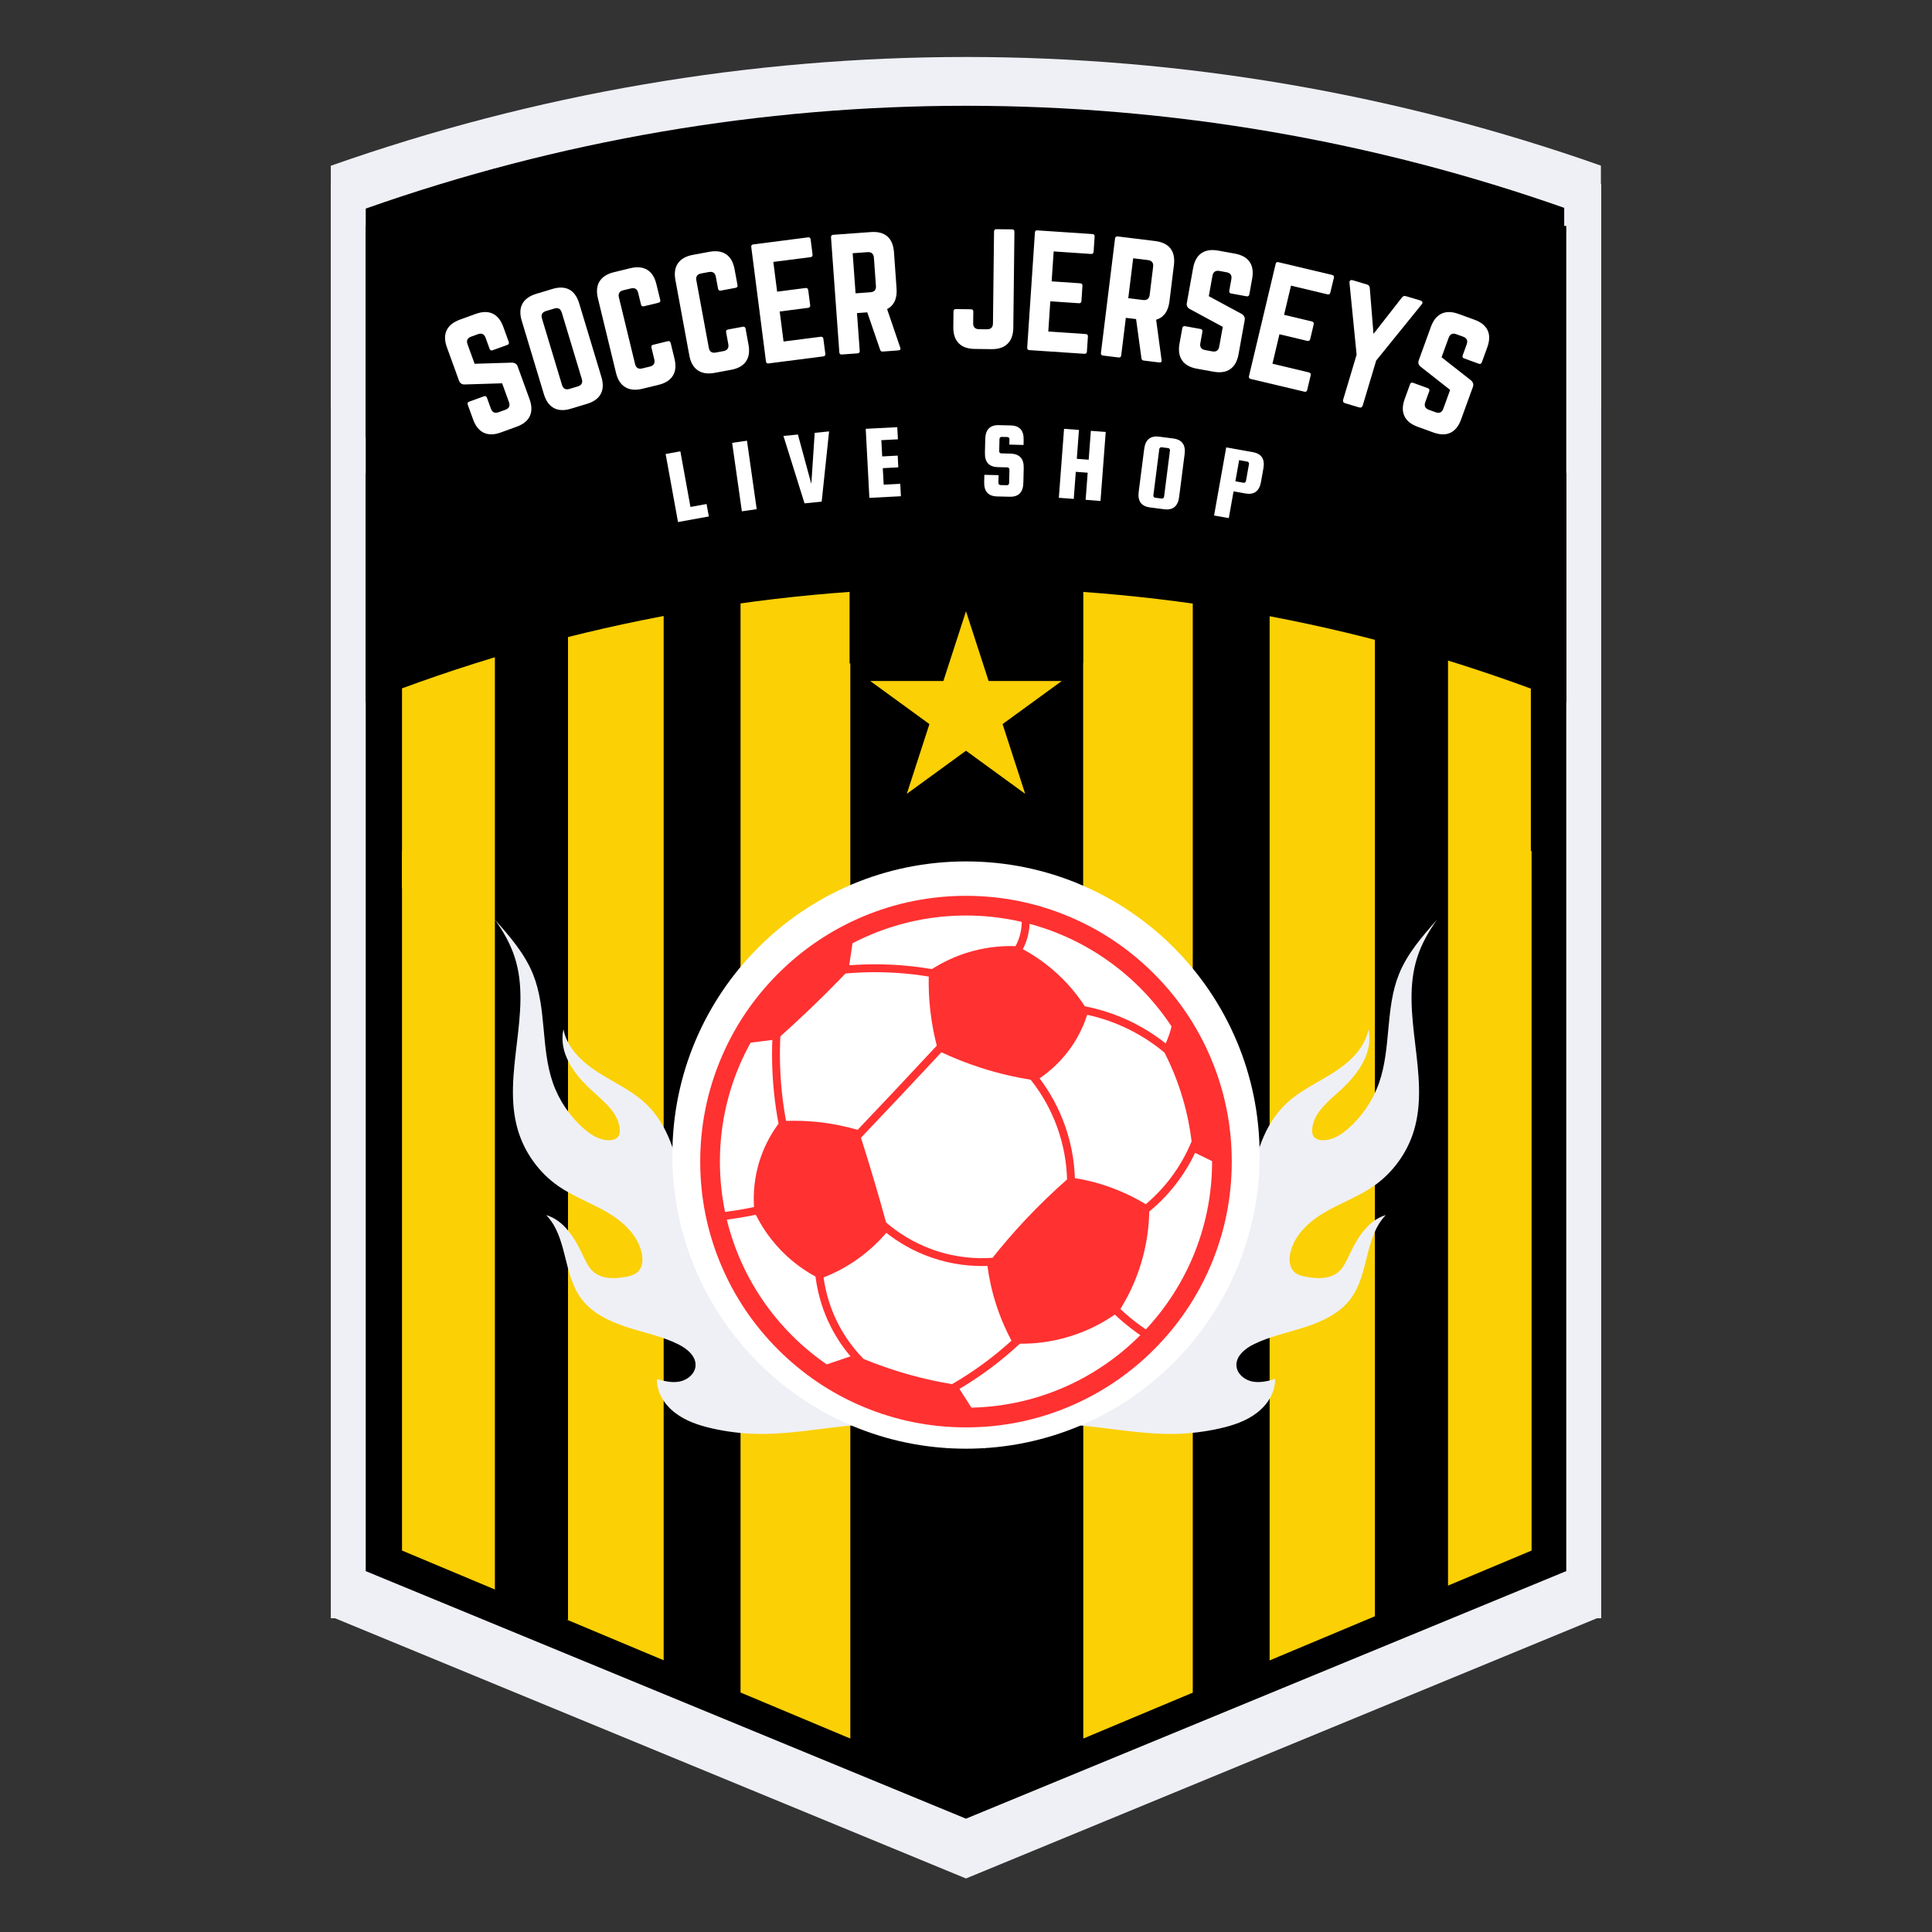 <svg xmlns="http://www.w3.org/2000/svg" xmlns:xlink="http://www.w3.org/1999/xlink" width="1080" zoomAndPan="magnify" viewBox="0 0 810 810" height="1080" preserveAspectRatio="xMidYMid meet" version="1.0"><rect x="0" y="0" width="810" height="810" fill="#333333" stroke="none"/><defs><g/><clipPath id="e427dd8091"><path d="M 138.691 77.184 L 671.309 77.184 L 671.309 679 L 138.691 679 Z M 138.691 77.184 " clip-rule="nonzero"/></clipPath><clipPath id="ca36b803fa"><path d="M 138.691 23 L 671.191 23 L 671.191 171.195 L 138.691 171.195 Z M 138.691 23 " clip-rule="nonzero"/></clipPath><clipPath id="991c5b0746"><path d="M 138.453 677.727 L 671.297 677.727 L 671.297 787.559 L 138.453 787.559 Z M 138.453 677.727 " clip-rule="nonzero"/></clipPath><clipPath id="2e50f73f70"><path d="M 404.992 787.559 L 138.684 677.727 L 671.297 677.727 Z M 404.992 787.559 " clip-rule="nonzero"/></clipPath><clipPath id="211c2bebdf"><path d="M 153.336 94.723 L 656.664 94.723 L 656.664 658.703 L 153.336 658.703 Z M 153.336 94.723 " clip-rule="nonzero"/></clipPath><clipPath id="9a87f03568"><path d="M 153.336 44 L 655.801 44 L 655.801 183.477 L 153.336 183.477 Z M 153.336 44 " clip-rule="nonzero"/></clipPath><clipPath id="8a66882909"><path d="M 153.098 658.695 L 656.645 658.695 L 656.645 762.488 L 153.098 762.488 Z M 153.098 658.695 " clip-rule="nonzero"/></clipPath><clipPath id="3a32fbd589"><path d="M 404.98 762.488 L 153.316 658.695 L 656.645 658.695 Z M 404.98 762.488 " clip-rule="nonzero"/></clipPath><clipPath id="ffb437e985"><path d="M 168.547 278 L 356.496 278 L 356.496 728.891 L 168.547 728.891 Z M 168.547 278 " clip-rule="nonzero"/></clipPath><clipPath id="e5a1ce8d07"><path d="M 168.547 650.074 L 168.547 356.863 L 356.496 278.043 L 356.496 728.891 Z M 168.547 650.074 " clip-rule="nonzero"/></clipPath><clipPath id="ab3e6388da"><path d="M 454.172 278.047 L 642.125 278.047 L 642.125 729 L 454.172 729 Z M 454.172 278.047 " clip-rule="nonzero"/></clipPath><clipPath id="b23e0885e4"><path d="M 642.125 356.863 L 642.125 650.074 L 454.172 728.895 L 454.172 278.047 Z M 642.125 356.863 " clip-rule="nonzero"/></clipPath><clipPath id="4be942bb35"><path d="M 168.547 212.359 L 356.496 212.359 L 356.496 372.48 L 168.547 372.48 Z M 168.547 212.359 " clip-rule="nonzero"/></clipPath><clipPath id="4e35775c18"><path d="M 454.176 236.043 L 642 236.043 L 642 396.164 L 454.176 396.164 Z M 454.176 236.043 " clip-rule="nonzero"/></clipPath><clipPath id="31369a34fb"><path d="M 153.336 155 L 656.586 155 L 656.586 294.539 L 153.336 294.539 Z M 153.336 155 " clip-rule="nonzero"/></clipPath><clipPath id="f89a4e9708"><path d="M 364.848 256.273 L 445.277 256.273 L 445.277 332.816 L 364.848 332.816 Z M 364.848 256.273 " clip-rule="nonzero"/></clipPath><clipPath id="1b67062a56"><path d="M 405 256.273 L 414.48 285.512 L 445.152 285.512 L 420.336 303.582 L 429.816 332.816 L 405 314.746 L 380.184 332.816 L 389.664 303.582 L 364.848 285.512 L 395.52 285.512 Z M 405 256.273 " clip-rule="nonzero"/></clipPath><clipPath id="17fb4d1cf9"><path d="M 207.484 256.273 L 238.137 256.273 L 238.137 679.062 L 207.484 679.062 Z M 207.484 256.273 " clip-rule="nonzero"/></clipPath><clipPath id="c421dd25bf"><path d="M 278.242 248.023 L 310.469 248.023 L 310.469 709.621 L 278.242 709.621 Z M 278.242 248.023 " clip-rule="nonzero"/></clipPath><clipPath id="f001405a61"><path d="M 500.07 248.023 L 532.297 248.023 L 532.297 709.621 L 500.07 709.621 Z M 500.07 248.023 " clip-rule="nonzero"/></clipPath><clipPath id="3c29ff6c50"><path d="M 576.438 261.941 L 607.09 261.941 L 607.09 679.062 L 576.438 679.062 Z M 576.438 261.941 " clip-rule="nonzero"/></clipPath><clipPath id="56aa81b641"><path d="M 207.484 385.57 L 399 385.57 L 399 607.57 L 207.484 607.57 Z M 207.484 385.57 " clip-rule="nonzero"/></clipPath><clipPath id="0e10d27537"><path d="M 411 385.57 L 602.734 385.57 L 602.734 607.57 L 411 607.57 Z M 411 385.57 " clip-rule="nonzero"/></clipPath><clipPath id="bdb8fa7a38"><path d="M 281.891 361.152 L 528.109 361.152 L 528.109 607.375 L 281.891 607.375 Z M 281.891 361.152 " clip-rule="nonzero"/></clipPath><clipPath id="de2469b190"><path d="M 405 361.152 C 337.008 361.152 281.891 416.27 281.891 484.262 C 281.891 552.254 337.008 607.375 405 607.375 C 472.992 607.375 528.109 552.254 528.109 484.262 C 528.109 416.27 472.992 361.152 405 361.152 Z M 405 361.152 " clip-rule="nonzero"/></clipPath><clipPath id="f003dda979"><path d="M 293.57 375.688 L 516.32 375.688 L 516.32 598.438 L 293.57 598.438 Z M 293.57 375.688 " clip-rule="nonzero"/></clipPath></defs><g clip-path="url(#e427dd8091)"><path fill="#eff0f5" d="M 138.691 77.184 L 671.309 77.184 L 671.309 678.457 L 138.691 678.457 Z M 138.691 77.184 " fill-opacity="1" fill-rule="nonzero"/></g><g clip-path="url(#ca36b803fa)"><path fill="#eff0f5" d="M 671.359 69.5 C 660.691 65.738 649.945 62.199 639.125 58.891 C 628.305 55.582 617.418 52.504 606.469 49.656 C 595.52 46.809 584.512 44.191 573.453 41.812 C 562.391 39.43 551.285 37.285 540.133 35.375 C 528.98 33.465 517.793 31.793 506.566 30.355 C 495.344 28.922 484.098 27.723 472.824 26.766 C 461.547 25.809 450.258 25.09 438.953 24.609 C 427.652 24.129 416.34 23.891 405.027 23.891 C 393.711 23.891 382.402 24.129 371.098 24.609 C 359.793 25.09 348.504 25.809 337.23 26.766 C 325.957 27.723 314.707 28.922 303.484 30.355 C 292.262 31.793 281.074 33.465 269.922 35.375 C 258.77 37.285 247.66 39.43 236.602 41.812 C 225.539 44.191 214.535 46.809 203.582 49.656 C 192.633 52.504 181.746 55.582 170.926 58.891 C 160.109 62.199 149.363 65.738 138.691 69.5 L 138.691 171.055 C 149.262 166.875 159.922 162.941 170.676 159.262 C 181.43 155.578 192.266 152.152 203.18 148.984 C 214.098 145.812 225.082 142.902 236.133 140.246 C 247.184 137.594 258.293 135.203 269.461 133.074 C 280.625 130.945 291.832 129.078 303.086 127.48 C 314.34 125.879 325.625 124.543 336.941 123.473 C 348.258 122.402 359.594 121.602 370.945 121.066 C 382.301 120.531 393.66 120.262 405.027 120.262 C 416.395 120.262 427.754 120.531 439.105 121.066 C 450.461 121.602 461.797 122.402 473.113 123.473 C 484.426 124.543 495.711 125.879 506.965 127.48 C 518.219 129.078 529.426 130.945 540.594 133.074 C 551.758 135.203 562.867 137.594 573.918 140.246 C 584.973 142.902 595.957 145.812 606.871 148.984 C 617.785 152.152 628.621 155.578 639.375 159.262 C 650.129 162.941 660.789 166.875 671.359 171.055 Z M 671.359 69.5 " fill-opacity="1" fill-rule="nonzero"/></g><g clip-path="url(#991c5b0746)"><g clip-path="url(#2e50f73f70)"><path fill="#eff0f5" d="M 671.297 787.559 L 138.879 787.559 L 138.879 677.727 L 671.297 677.727 Z M 671.297 787.559 " fill-opacity="1" fill-rule="nonzero"/></g></g><g clip-path="url(#211c2bebdf)"><path fill="#000000" d="M 153.336 94.723 L 656.664 94.723 L 656.664 659 L 153.336 659 Z M 153.336 94.723 " fill-opacity="1" fill-rule="nonzero"/></g><g clip-path="url(#9a87f03568)"><path fill="#000000" d="M 656.703 87.453 C 646.621 83.895 636.469 80.551 626.242 77.422 C 616.02 74.297 605.73 71.387 595.383 68.695 C 585.035 66.004 574.633 63.535 564.18 61.285 C 553.73 59.035 543.234 57.008 532.695 55.203 C 522.156 53.398 511.582 51.816 500.977 50.461 C 490.371 49.102 479.742 47.973 469.086 47.066 C 458.434 46.16 447.766 45.48 437.082 45.027 C 426.398 44.574 415.711 44.348 405.02 44.348 C 394.328 44.348 383.641 44.574 372.957 45.027 C 362.273 45.48 351.605 46.16 340.953 47.066 C 330.297 47.973 319.668 49.102 309.062 50.461 C 298.457 51.816 287.883 53.398 277.344 55.203 C 266.805 57.008 256.312 59.035 245.859 61.285 C 235.406 63.535 225.004 66.004 214.656 68.695 C 204.309 71.387 194.023 74.297 183.797 77.422 C 173.574 80.551 163.418 83.895 153.336 87.453 L 153.336 183.422 C 163.324 179.469 173.398 175.75 183.559 172.273 C 193.723 168.793 203.961 165.559 214.277 162.562 C 224.59 159.566 234.973 156.812 245.414 154.305 C 255.859 151.801 266.359 149.539 276.91 147.527 C 287.461 145.516 298.055 143.754 308.688 142.238 C 319.32 140.727 329.984 139.465 340.68 138.453 C 351.371 137.445 362.086 136.684 372.812 136.18 C 383.543 135.672 394.277 135.422 405.02 135.422 C 415.762 135.422 426.496 135.672 437.227 136.18 C 447.953 136.684 458.668 137.445 469.359 138.453 C 480.055 139.465 490.719 140.727 501.352 142.238 C 511.984 143.754 522.578 145.516 533.129 147.527 C 543.68 149.539 554.18 151.801 564.625 154.305 C 575.066 156.812 585.449 159.566 595.762 162.562 C 606.078 165.559 616.316 168.793 626.48 172.273 C 636.641 175.75 646.715 179.469 656.703 183.422 Z M 656.703 87.453 " fill-opacity="1" fill-rule="nonzero"/></g><g clip-path="url(#8a66882909)"><g clip-path="url(#3a32fbd589)"><path fill="#000000" d="M 656.645 762.488 L 153.504 762.488 L 153.504 658.695 L 656.645 658.695 Z M 656.645 762.488 " fill-opacity="1" fill-rule="nonzero"/></g></g><g clip-path="url(#ffb437e985)"><g clip-path="url(#e5a1ce8d07)"><path fill="#fbd005" d="M 168.547 728.891 L 168.547 278.102 L 356.496 278.102 L 356.496 728.891 Z M 168.547 728.891 " fill-opacity="1" fill-rule="nonzero"/></g></g><g clip-path="url(#ab3e6388da)"><g clip-path="url(#b23e0885e4)"><path fill="#fbd005" d="M 642.125 278.047 L 642.125 728.836 L 454.172 728.836 L 454.172 278.047 Z M 642.125 278.047 " fill-opacity="1" fill-rule="nonzero"/></g></g><g clip-path="url(#4be942bb35)"><path fill="#fbd005" d="M 168.547 212.359 L 356.188 212.359 L 356.188 372.48 L 168.547 372.48 Z M 168.547 212.359 " fill-opacity="1" fill-rule="nonzero"/></g><g clip-path="url(#4e35775c18)"><path fill="#fbd005" d="M 454.176 236.043 L 641.816 236.043 L 641.816 396.164 L 454.176 396.164 Z M 454.176 236.043 " fill-opacity="1" fill-rule="nonzero"/></g><g clip-path="url(#31369a34fb)"><path fill="#000000" d="M 656.715 198.438 C 646.629 194.879 636.477 191.535 626.25 188.406 C 616.027 185.281 605.738 182.371 595.391 179.68 C 585.043 176.988 574.641 174.52 564.188 172.27 C 553.734 170.02 543.238 167.992 532.699 166.188 C 522.16 164.379 511.59 162.801 500.984 161.445 C 490.379 160.086 479.746 158.957 469.094 158.051 C 458.438 157.145 447.77 156.465 437.086 156.012 C 426.406 155.559 415.719 155.332 405.023 155.332 C 394.332 155.332 383.645 155.559 372.961 156.012 C 362.277 156.465 351.609 157.145 340.957 158.051 C 330.301 158.957 319.672 160.086 309.066 161.445 C 298.461 162.801 287.887 164.379 277.348 166.188 C 266.809 167.992 256.312 170.02 245.859 172.27 C 235.406 174.52 225.004 176.988 214.656 179.68 C 204.309 182.371 194.023 185.281 183.797 188.406 C 173.574 191.535 163.418 194.879 153.336 198.438 L 153.336 294.406 C 163.324 290.453 173.398 286.738 183.562 283.258 C 193.723 279.781 203.961 276.543 214.277 273.547 C 224.594 270.551 234.973 267.801 245.418 265.293 C 255.863 262.785 266.359 260.527 276.91 258.512 C 287.465 256.5 298.055 254.738 308.691 253.227 C 319.324 251.711 329.988 250.449 340.684 249.441 C 351.375 248.43 362.09 247.672 372.816 247.164 C 383.547 246.66 394.281 246.406 405.023 246.406 C 415.766 246.406 426.5 246.66 437.23 247.164 C 447.961 247.672 458.672 248.43 469.367 249.441 C 480.059 250.449 490.723 251.711 501.359 253.227 C 511.992 254.738 522.586 256.5 533.137 258.512 C 543.688 260.527 554.188 262.785 564.633 265.293 C 575.078 267.801 585.457 270.551 595.77 273.547 C 606.086 276.543 616.324 279.781 626.488 283.258 C 636.652 286.738 646.727 290.453 656.715 294.406 Z M 656.715 198.438 " fill-opacity="1" fill-rule="nonzero"/></g><g clip-path="url(#f89a4e9708)"><g clip-path="url(#1b67062a56)"><path fill="#fbd005" d="M 364.848 256.273 L 445.277 256.273 L 445.277 332.816 L 364.848 332.816 Z M 364.848 256.273 " fill-opacity="1" fill-rule="nonzero"/></g></g><g fill="#ffffff" fill-opacity="1"><g transform="translate(198.504, 185.486)"><g><path d="M -5.703 -51.469 L 0.922 -53.875 C 3.711 -54.883 6.086 -54.926 8.047 -54 C 10.004 -53.082 11.492 -51.223 12.516 -48.422 L 14.781 -42.172 C 15.008 -41.535 14.812 -41.102 14.188 -40.875 L 8.031 -38.641 C 7.406 -38.422 6.977 -38.629 6.75 -39.266 L 5.078 -43.875 C 4.504 -45.445 3.43 -45.945 1.859 -45.375 L -0.984 -44.344 C -2.555 -43.77 -3.055 -42.695 -2.484 -41.125 L 0.484 -32.969 L 16.219 -33.453 C 17.395 -33.391 18.172 -32.844 18.547 -31.812 L 23.5 -18.172 C 24.5 -15.41 24.547 -13.039 23.641 -11.062 C 22.734 -9.082 20.883 -7.586 18.094 -6.578 L 11.469 -4.172 C 8.707 -3.16 6.332 -3.117 4.344 -4.047 C 2.352 -4.984 0.859 -6.832 -0.141 -9.594 L -2.391 -15.797 C -2.617 -16.43 -2.414 -16.863 -1.781 -17.094 L 4.359 -19.328 C 4.992 -19.555 5.426 -19.352 5.656 -18.719 L 7.312 -14.156 C 7.883 -12.582 8.957 -12.082 10.531 -12.656 L 13.375 -13.688 C 14.945 -14.258 15.445 -15.332 14.875 -16.906 L 12.016 -24.781 L -3.672 -24.297 C -4.867 -24.266 -5.664 -24.797 -6.062 -25.891 L -11.125 -39.844 C -12.145 -42.645 -12.188 -45.031 -11.25 -47 C -10.312 -48.969 -8.461 -50.457 -5.703 -51.469 Z M -5.703 -51.469 "/></g></g></g><g fill="#ffffff" fill-opacity="1"><g transform="translate(227.665, 174.882)"><g><path d="M 0.375 -9.578 L -8.922 -40.391 C -9.785 -43.242 -9.691 -45.625 -8.641 -47.531 C -7.598 -49.445 -5.672 -50.832 -2.859 -51.688 L 3.875 -53.719 C 6.719 -54.582 9.094 -54.504 11 -53.484 C 12.914 -52.461 14.305 -50.523 15.172 -47.672 L 24.469 -16.859 C 25.32 -14.047 25.238 -11.676 24.219 -9.75 C 23.195 -7.82 21.266 -6.426 18.422 -5.562 L 11.688 -3.531 C 8.875 -2.676 6.5 -2.766 4.562 -3.797 C 2.625 -4.836 1.227 -6.766 0.375 -9.578 Z M 11.094 -11.828 L 14.578 -12.875 C 16.18 -13.363 16.738 -14.41 16.25 -16.016 L 7.859 -43.844 C 7.367 -45.445 6.32 -46.004 4.719 -45.516 L 1.234 -44.469 C -0.367 -43.977 -0.926 -42.93 -0.438 -41.328 L 7.953 -13.5 C 8.441 -11.895 9.488 -11.336 11.094 -11.828 Z M 11.094 -11.828 "/></g></g></g><g fill="#ffffff" fill-opacity="1"><g transform="translate(257.364, 165.898)"><g><path d="M 17.828 -46.766 L 19.438 -40.188 C 19.594 -39.531 19.348 -39.125 18.703 -38.969 L 12.578 -37.484 C 11.93 -37.328 11.531 -37.578 11.375 -38.234 L 10.188 -43.125 C 9.789 -44.75 8.773 -45.363 7.141 -44.969 L 3.969 -44.203 C 2.344 -43.805 1.727 -42.797 2.125 -41.172 L 8.891 -13.281 C 9.285 -11.656 10.297 -11.039 11.922 -11.438 L 15.094 -12.203 C 16.727 -12.598 17.348 -13.609 16.953 -15.234 L 15.766 -20.125 C 15.598 -20.789 15.836 -21.203 16.484 -21.359 L 22.609 -22.844 C 23.254 -23 23.66 -22.742 23.828 -22.078 L 25.422 -15.5 C 26.117 -12.645 25.895 -10.281 24.75 -8.406 C 23.602 -6.531 21.609 -5.25 18.766 -4.562 L 11.922 -2.891 C 9.066 -2.203 6.691 -2.426 4.797 -3.562 C 2.898 -4.695 1.602 -6.691 0.906 -9.547 L -6.688 -40.812 C -7.383 -43.707 -7.148 -46.086 -5.984 -47.953 C -4.816 -49.816 -2.805 -51.094 0.047 -51.781 L 6.891 -53.453 C 9.734 -54.141 12.094 -53.922 13.969 -52.797 C 15.844 -51.672 17.129 -49.66 17.828 -46.766 Z M 17.828 -46.766 "/></g></g></g><g fill="#ffffff" fill-opacity="1"><g transform="translate(287.574, 158.553)"><g><path d="M 20.391 -45.719 L 21.625 -39.047 C 21.75 -38.379 21.484 -37.988 20.828 -37.875 L 14.625 -36.719 C 13.977 -36.602 13.594 -36.879 13.469 -37.547 L 12.547 -42.5 C 12.242 -44.145 11.266 -44.812 9.609 -44.5 L 6.406 -43.906 C 4.75 -43.602 4.07 -42.629 4.375 -40.984 L 9.594 -12.766 C 9.895 -11.117 10.875 -10.445 12.531 -10.75 L 15.734 -11.344 C 17.391 -11.656 18.066 -12.633 17.766 -14.281 L 16.859 -19.234 C 16.734 -19.898 16.992 -20.289 17.641 -20.406 L 23.844 -21.562 C 24.5 -21.676 24.891 -21.398 25.016 -20.734 L 26.234 -14.062 C 26.773 -11.176 26.422 -8.828 25.172 -7.016 C 23.93 -5.211 21.867 -4.047 18.984 -3.516 L 12.062 -2.234 C 9.176 -1.691 6.816 -2.039 4.984 -3.281 C 3.16 -4.531 1.977 -6.598 1.438 -9.484 L -4.406 -41.141 C -4.945 -44.066 -4.582 -46.422 -3.312 -48.203 C -2.051 -49.992 0.02 -51.16 2.906 -51.703 L 9.828 -52.984 C 12.711 -53.516 15.055 -53.164 16.859 -51.938 C 18.672 -50.719 19.848 -48.645 20.391 -45.719 Z M 20.391 -45.719 "/></g></g></g><g fill="#ffffff" fill-opacity="1"><g transform="translate(318.145, 152.889)"><g><path d="M 21.719 -52.5 L 22.516 -46.266 C 22.609 -45.555 22.328 -45.16 21.672 -45.078 L 6.078 -43.078 L 7.672 -30.609 L 19.578 -32.141 C 20.242 -32.223 20.625 -31.906 20.719 -31.188 L 21.516 -25.016 C 21.609 -24.305 21.32 -23.91 20.656 -23.828 L 8.75 -22.297 L 10.359 -9.703 L 25.953 -11.703 C 26.609 -11.785 26.977 -11.492 27.062 -10.828 L 27.875 -4.578 C 27.957 -3.922 27.672 -3.551 27.016 -3.469 L 4.062 -0.516 C 3.426 -0.441 3.066 -0.734 2.984 -1.391 L -3.172 -49.312 C -3.254 -49.977 -2.977 -50.348 -2.344 -50.422 L 20.609 -53.375 C 21.266 -53.457 21.633 -53.164 21.719 -52.5 Z M 21.719 -52.5 "/></g></g></g><g fill="#ffffff" fill-opacity="1"><g transform="translate(348.844, 148.921)"><g><path d="M 25.953 -43.234 L 27.047 -27.938 C 27.348 -23.758 26.023 -20.891 23.078 -19.328 L 28.578 -3.203 C 28.848 -2.461 28.582 -2.066 27.781 -2.016 L 21.25 -1.531 C 20.676 -1.488 20.305 -1.754 20.141 -2.328 L 14.766 -17.969 L 10.453 -17.656 L 11.594 -1.844 C 11.645 -1.176 11.332 -0.816 10.656 -0.766 L 4.141 -0.297 C 3.461 -0.242 3.098 -0.551 3.047 -1.219 L -0.438 -49.406 C -0.477 -50.07 -0.16 -50.43 0.516 -50.484 L 16.266 -51.625 C 19.234 -51.844 21.535 -51.238 23.172 -49.812 C 24.805 -48.395 25.734 -46.203 25.953 -43.234 Z M 9.859 -25.938 L 16.062 -26.391 C 17.738 -26.504 18.516 -27.395 18.391 -29.062 L 17.547 -40.859 C 17.422 -42.535 16.52 -43.316 14.844 -43.203 L 8.641 -42.75 Z M 9.859 -25.938 "/></g></g></g><g fill="#ffffff" fill-opacity="1"><g transform="translate(380.802, 146.781)"><g/></g></g><g fill="#ffffff" fill-opacity="1"><g transform="translate(396.428, 146.149)"><g><path d="M 19.875 -10.578 L 20.328 -49.078 C 20.336 -49.742 20.676 -50.07 21.344 -50.062 L 27.891 -49.984 C 28.555 -49.984 28.883 -49.648 28.875 -48.984 L 28.406 -8.734 C 28.375 -5.797 27.57 -3.555 26 -2.016 C 24.426 -0.484 22.176 0.266 19.25 0.234 L 12.203 0.141 C 9.266 0.109 7.031 -0.691 5.5 -2.266 C 3.969 -3.836 3.219 -6.094 3.25 -9.031 L 3.328 -15.562 C 3.336 -16.238 3.68 -16.57 4.359 -16.562 L 10.641 -16.484 C 11.316 -16.473 11.648 -16.129 11.641 -15.453 L 11.578 -10.672 C 11.555 -8.992 12.383 -8.145 14.062 -8.125 L 17.328 -8.094 C 19.004 -8.07 19.852 -8.898 19.875 -10.578 Z M 19.875 -10.578 "/></g></g></g><g fill="#ffffff" fill-opacity="1"><g transform="translate(427.457, 146.506)"><g><path d="M 31.469 -47.312 L 31.047 -41.031 C 31.004 -40.32 30.648 -39.988 29.984 -40.031 L 14.297 -41.094 L 13.453 -28.547 L 25.438 -27.734 C 26.102 -27.691 26.41 -27.312 26.359 -26.594 L 25.953 -20.391 C 25.898 -19.672 25.539 -19.332 24.875 -19.375 L 12.891 -20.188 L 12.047 -7.516 L 27.734 -6.453 C 28.398 -6.41 28.707 -6.055 28.656 -5.391 L 28.234 0.891 C 28.191 1.555 27.836 1.867 27.172 1.828 L 4.078 0.281 C 3.453 0.227 3.16 -0.129 3.203 -0.797 L 6.438 -49 C 6.477 -49.664 6.812 -49.973 7.438 -49.922 L 30.531 -48.375 C 31.195 -48.332 31.508 -47.977 31.469 -47.312 Z M 31.469 -47.312 "/></g></g></g><g fill="#ffffff" fill-opacity="1"><g transform="translate(458.342, 148.554)"><g><path d="M 33.828 -37.391 L 31.953 -22.172 C 31.441 -18.016 29.582 -15.457 26.375 -14.5 L 28.656 2.406 C 28.781 3.164 28.445 3.5 27.656 3.406 L 21.156 2.609 C 20.57 2.535 20.254 2.195 20.203 1.594 L 17.969 -14.781 L 13.672 -15.297 L 11.734 0.438 C 11.648 1.102 11.273 1.395 10.609 1.312 L 4.125 0.516 C 3.445 0.43 3.148 0.055 3.234 -0.609 L 9.141 -48.547 C 9.223 -49.211 9.602 -49.504 10.281 -49.422 L 25.938 -47.5 C 28.895 -47.133 31.039 -46.098 32.375 -44.391 C 33.707 -42.68 34.191 -40.348 33.828 -37.391 Z M 14.688 -23.531 L 20.859 -22.781 C 22.523 -22.57 23.461 -23.301 23.672 -24.969 L 25.109 -36.703 C 25.316 -38.367 24.586 -39.305 22.922 -39.516 L 16.75 -40.266 Z M 14.688 -23.531 "/></g></g></g><g fill="#ffffff" fill-opacity="1"><g transform="translate(489.811, 152.428)"><g><path d="M 20.938 -47.359 L 27.859 -46.109 C 30.785 -45.578 32.863 -44.422 34.094 -42.641 C 35.332 -40.867 35.688 -38.516 35.156 -35.578 L 33.984 -29.031 C 33.859 -28.363 33.469 -28.086 32.812 -28.203 L 26.375 -29.375 C 25.719 -29.488 25.453 -29.879 25.578 -30.547 L 26.438 -35.375 C 26.738 -37.02 26.066 -37.988 24.422 -38.281 L 21.453 -38.828 C 19.797 -39.117 18.816 -38.441 18.516 -36.797 L 16.984 -28.25 L 30.844 -20.766 C 31.82 -20.117 32.219 -19.258 32.031 -18.188 L 29.453 -3.906 C 28.93 -1.008 27.781 1.062 26 2.312 C 24.219 3.57 21.863 3.938 18.938 3.406 L 12.016 2.156 C 9.117 1.633 7.047 0.477 5.797 -1.312 C 4.547 -3.113 4.18 -5.461 4.703 -8.359 L 5.875 -14.844 C 5.988 -15.508 6.379 -15.785 7.047 -15.672 L 13.469 -14.516 C 14.133 -14.391 14.41 -13.992 14.297 -13.328 L 13.438 -8.562 C 13.133 -6.914 13.812 -5.945 15.469 -5.656 L 18.438 -5.109 C 20.082 -4.816 21.055 -5.492 21.359 -7.141 L 22.844 -15.391 L 9.031 -22.859 C 7.988 -23.422 7.57 -24.273 7.781 -25.422 L 10.406 -40.031 C 10.938 -42.969 12.098 -45.051 13.891 -46.281 C 15.691 -47.52 18.039 -47.879 20.938 -47.359 Z M 20.938 -47.359 "/></g></g></g><g fill="#ffffff" fill-opacity="1"><g transform="translate(520.352, 157.919)"><g><path d="M 38.875 -41.438 L 37.406 -35.312 C 37.25 -34.625 36.848 -34.359 36.203 -34.516 L 20.906 -38.156 L 18 -25.922 L 29.672 -23.141 C 30.328 -22.984 30.57 -22.555 30.406 -21.859 L 28.969 -15.812 C 28.801 -15.113 28.391 -14.844 27.734 -15 L 16.062 -17.781 L 13.125 -5.422 L 28.422 -1.781 C 29.066 -1.625 29.312 -1.219 29.156 -0.562 L 27.703 5.562 C 27.547 6.207 27.145 6.453 26.5 6.297 L 3.984 0.953 C 3.367 0.797 3.141 0.395 3.297 -0.25 L 14.469 -47.25 C 14.613 -47.906 14.992 -48.156 15.609 -48 L 38.125 -42.656 C 38.77 -42.5 39.02 -42.094 38.875 -41.438 Z M 38.875 -41.438 "/></g></g></g><g fill="#ffffff" fill-opacity="1"><g transform="translate(550.437, 165.012)"><g><path d="M 39 -40.844 L 45.031 -39.047 C 45.469 -38.91 45.754 -38.691 45.891 -38.391 C 46.023 -38.098 45.922 -37.754 45.578 -37.359 L 26.531 -13.844 L 20.906 4.953 C 20.664 5.754 20.145 6.031 19.344 5.781 L 13.562 4.062 C 12.75 3.82 12.461 3.301 12.703 2.5 L 18.328 -16.297 L 15.344 -46.406 C 15.312 -46.906 15.422 -47.25 15.672 -47.438 C 15.922 -47.625 16.27 -47.648 16.719 -47.516 L 22.734 -45.719 C 23.422 -45.508 23.789 -45.047 23.844 -44.328 L 25.406 -25.016 L 37.344 -40.297 C 37.77 -40.867 38.32 -41.051 39 -40.844 Z M 39 -40.844 "/></g></g></g><g fill="#ffffff" fill-opacity="1"><g transform="translate(582.868, 174.748)"><g><path d="M 28.641 -43.125 L 35.266 -40.719 C 38.055 -39.707 39.91 -38.219 40.828 -36.25 C 41.742 -34.289 41.691 -31.91 40.672 -29.109 L 38.406 -22.859 C 38.176 -22.223 37.75 -22.02 37.125 -22.25 L 30.969 -24.484 C 30.344 -24.703 30.145 -25.129 30.375 -25.766 L 32.047 -30.375 C 32.617 -31.945 32.117 -33.02 30.547 -33.594 L 27.703 -34.625 C 26.129 -35.195 25.055 -34.695 24.484 -33.125 L 21.516 -24.969 L 33.906 -15.234 C 34.77 -14.441 35.016 -13.531 34.641 -12.5 L 29.688 1.141 C 28.688 3.898 27.203 5.75 25.234 6.688 C 23.266 7.625 20.883 7.586 18.094 6.578 L 11.469 4.172 C 8.707 3.16 6.863 1.664 5.938 -0.312 C 5.008 -2.301 5.047 -4.676 6.047 -7.438 L 8.297 -13.641 C 8.523 -14.273 8.957 -14.477 9.594 -14.25 L 15.734 -12.016 C 16.367 -11.785 16.57 -11.352 16.344 -10.719 L 14.688 -6.156 C 14.113 -4.582 14.613 -3.508 16.188 -2.938 L 19.031 -1.906 C 20.602 -1.332 21.676 -1.832 22.25 -3.406 L 25.109 -11.281 L 12.766 -20.984 C 11.836 -21.723 11.57 -22.641 11.969 -23.734 L 17.031 -37.688 C 18.051 -40.488 19.551 -42.348 21.531 -43.266 C 23.508 -44.18 25.879 -44.133 28.641 -43.125 Z M 28.641 -43.125 "/></g></g></g><g fill="#ffffff" fill-opacity="1"><g transform="translate(282.056, 219.275)"><g><path d="M 7.422 -6.734 L 14.172 -7.969 L 15.125 -2.75 L 2.203 -0.406 L -2.984 -28.938 L 3.188 -30.047 Z M 7.422 -6.734 "/></g></g></g><g fill="#ffffff" fill-opacity="1"><g transform="translate(308.814, 214.678)"><g><path d="M 4.359 -29.906 L 8.438 -1.203 L 2.219 -0.312 L -1.859 -29.016 Z M 4.359 -29.906 "/></g></g></g><g fill="#ffffff" fill-opacity="1"><g transform="translate(330.571, 211.709)"><g><path d="M 11 -30.234 L 17.031 -30.844 L 13.922 -1.391 L 6.734 -0.672 L -2.109 -28.938 L 3.953 -29.531 L 9.578 -8.844 Z M 11 -30.234 "/></g></g></g><g fill="#ffffff" fill-opacity="1"><g transform="translate(362.256, 208.859)"><g><path d="M 8.234 -5.656 L 15.188 -6.016 L 15.453 -0.812 L 2.234 -0.125 L 0.703 -29.078 L 13.922 -29.766 L 14.203 -24.672 L 7.25 -24.312 L 7.609 -17.5 L 14.109 -17.844 L 14.359 -12.922 L 7.859 -12.578 Z M 8.234 -5.656 "/></g></g></g><g fill="#ffffff" fill-opacity="1"><g transform="translate(390.153, 207.672)"><g/></g></g><g fill="#ffffff" fill-opacity="1"><g transform="translate(410.246, 207.477)"><g><path d="M 18.875 -20.922 L 12.922 -21.078 L 12.969 -23.344 C 12.977 -23.582 12.898 -23.789 12.734 -23.969 C 12.578 -24.156 12.379 -24.25 12.141 -24.25 L 9.688 -24.312 C 9.445 -24.32 9.238 -24.238 9.062 -24.062 C 8.895 -23.895 8.805 -23.691 8.797 -23.453 L 8.672 -18.312 C 8.672 -18.07 8.75 -17.859 8.906 -17.672 C 9.07 -17.492 9.273 -17.398 9.516 -17.391 L 13.547 -17.297 C 17.254 -17.141 19.055 -15.117 18.953 -11.234 L 18.797 -5 C 18.691 -1.051 16.785 0.875 13.078 0.781 L 7.781 0.656 C 4.07 0.562 2.27 -1.457 2.375 -5.406 L 2.453 -8.406 L 8.422 -8.266 L 8.344 -5.047 C 8.332 -4.805 8.406 -4.594 8.562 -4.406 C 8.727 -4.219 8.93 -4.117 9.172 -4.109 L 11.938 -4.047 C 12.176 -4.035 12.379 -4.117 12.547 -4.297 C 12.723 -4.473 12.816 -4.68 12.828 -4.922 L 12.969 -10.609 C 12.969 -10.848 12.883 -11.055 12.719 -11.234 C 12.562 -11.422 12.363 -11.52 12.125 -11.531 L 8.094 -11.625 C 4.383 -11.719 2.582 -13.738 2.688 -17.688 L 2.828 -23.453 C 2.93 -27.398 4.836 -29.328 8.547 -29.234 L 13.531 -29.109 C 17.227 -29.016 19.023 -26.992 18.922 -23.047 Z M 18.875 -20.922 "/></g></g></g><g fill="#ffffff" fill-opacity="1"><g transform="translate(441.688, 208.533)"><g><path d="M 9.344 -10.719 L 8.484 0.641 L 2.234 0.172 L 4.422 -28.75 L 10.672 -28.281 L 9.766 -16.172 L 14.75 -15.797 L 15.656 -27.906 L 21.891 -27.422 L 19.703 1.5 L 13.469 1.016 L 14.328 -10.344 Z M 9.344 -10.719 "/></g></g></g><g fill="#ffffff" fill-opacity="1"><g transform="translate(474.501, 211.309)"><g><path d="M 22.156 -20.891 L 19.859 -2.969 C 19.359 0.945 17.27 2.672 13.594 2.203 L 7.672 1.438 C 3.992 0.969 2.406 -1.223 2.906 -5.141 L 5.203 -23.062 C 5.703 -26.977 7.789 -28.703 11.469 -28.234 L 17.391 -27.469 C 21.066 -27 22.656 -24.805 22.156 -20.891 Z M 13.547 -3.062 L 16.016 -22.438 C 16.047 -22.676 15.988 -22.895 15.844 -23.094 C 15.707 -23.289 15.52 -23.406 15.281 -23.438 L 12.484 -23.797 C 12.242 -23.828 12.031 -23.766 11.844 -23.609 C 11.664 -23.453 11.562 -23.254 11.531 -23.016 L 9.062 -3.641 C 9.031 -3.398 9.082 -3.18 9.219 -2.984 C 9.352 -2.785 9.539 -2.672 9.781 -2.641 L 12.578 -2.281 C 12.816 -2.25 13.031 -2.312 13.219 -2.469 C 13.406 -2.625 13.516 -2.82 13.547 -3.062 Z M 13.547 -3.062 "/></g></g></g><g fill="#ffffff" fill-opacity="1"><g transform="translate(506.832, 215.735)"><g><path d="M 18.406 -26.172 C 22.062 -25.516 23.547 -23.25 22.859 -19.375 L 21.844 -13.672 C 21.145 -9.797 18.969 -8.188 15.312 -8.844 L 10.344 -9.734 L 8.344 1.484 L 2.172 0.391 L 7.266 -28.156 Z M 15.547 -14.078 L 16.812 -21.172 C 16.852 -21.41 16.805 -21.629 16.672 -21.828 C 16.547 -22.035 16.363 -22.16 16.125 -22.203 L 12.688 -22.828 L 11.109 -13.953 L 14.547 -13.328 C 14.785 -13.285 15 -13.344 15.188 -13.5 C 15.383 -13.656 15.504 -13.848 15.547 -14.078 Z M 15.547 -14.078 "/></g></g></g><g clip-path="url(#17fb4d1cf9)"><path fill="#000000" d="M 207.484 256.273 L 238.137 256.273 L 238.137 679.066 L 207.484 679.066 Z M 207.484 256.273 " fill-opacity="1" fill-rule="nonzero"/></g><g clip-path="url(#c421dd25bf)"><path fill="#000000" d="M 278.242 248.023 L 310.469 248.023 L 310.469 709.664 L 278.242 709.664 Z M 278.242 248.023 " fill-opacity="1" fill-rule="nonzero"/></g><g clip-path="url(#f001405a61)"><path fill="#000000" d="M 500.07 248.023 L 532.297 248.023 L 532.297 709.664 L 500.07 709.664 Z M 500.07 248.023 " fill-opacity="1" fill-rule="nonzero"/></g><g clip-path="url(#3c29ff6c50)"><path fill="#000000" d="M 576.438 261.941 L 607.09 261.941 L 607.09 679.105 L 576.438 679.105 Z M 576.438 261.941 " fill-opacity="1" fill-rule="nonzero"/></g><g clip-path="url(#56aa81b641)"><path fill="#eff0f5" d="M 393.391 577.387 C 389.461 567.816 383.266 559.309 376.168 551.797 C 370.852 546.152 364.91 540.906 360.977 534.227 C 356.078 525.902 354.504 515.707 348.379 508.238 C 350.922 514.344 351.383 521.395 350.645 527.984 C 350.414 530.062 349.973 532.168 348.816 533.902 C 347.664 535.637 345.605 536.883 343.547 536.605 C 343.086 542.109 343.109 549.598 345.164 558.129 C 346.184 562.359 347.5 566.082 348.863 569.203 C 347.477 567.422 346.344 565.434 345.512 563.379 C 342.09 555.078 342.066 545.832 340.957 536.93 C 339.848 528.008 337.211 518.598 330.23 512.957 C 324.59 508.402 317.098 507.105 310.301 504.586 C 303.504 502.066 296.547 497.188 295.762 489.977 C 294.953 496.031 297.285 502.828 301.863 506.875 C 304.223 508.957 307.09 510.391 309.492 512.426 C 311.898 514.457 313.91 517.371 313.609 520.492 C 313.238 524.699 308.613 527.59 304.406 527.266 C 300.199 526.941 296.547 524.168 293.82 520.93 C 291.02 517.625 288.918 513.719 287.691 509.559 C 286.535 505.648 286.191 501.535 285.633 497.512 C 283.926 484.68 280.039 471.387 270.586 462.559 C 264.781 457.148 257.383 453.84 250.703 449.562 C 244.02 445.289 237.688 439.324 236.23 431.508 C 234.125 441.172 240.414 450.074 247.672 456.801 C 252.691 461.445 258.863 466.023 259.789 472.82 C 259.996 474.301 259.855 476.012 258.723 477.008 C 258.078 477.586 257.223 477.84 256.367 477.953 C 252.113 478.531 248.066 476.059 244.832 473.238 C 238.91 468.082 234.355 461.332 231.77 453.91 C 226.707 439.301 229.25 422.77 223.469 408.438 C 219.977 399.766 213.688 392.578 207.516 385.57 C 210.961 390.402 213.898 395.535 215.746 401.176 C 223.375 424.457 210.129 450.582 217.203 474.023 C 220.023 483.387 226.105 491.734 234.125 497.305 C 240.461 501.695 247.836 504.332 254.492 508.215 C 261.152 512.102 267.395 517.789 269.035 525.324 C 269.637 528.074 269.453 531.289 267.418 533.23 C 266.008 534.57 263.996 535.059 262.102 535.379 C 257.59 536.168 252.504 536.281 248.969 533.371 C 246.797 531.566 245.594 528.883 244.391 526.34 C 241.062 519.223 236.555 511.66 229.016 509.441 C 237.965 518.711 235.977 534.062 243.652 544.422 C 248.184 550.523 255.441 553.992 262.68 556.348 C 269.914 558.707 277.473 560.211 284.293 563.562 C 288.039 565.391 291.969 568.625 291.598 572.766 C 291.297 576.023 288.27 578.52 285.059 579.191 C 281.844 579.859 278.539 579.074 275.395 578.152 C 275.348 583.836 278.539 588.902 283.047 592.344 C 287.555 595.812 293.102 597.641 298.652 598.887 C 304.801 600.273 311.066 601.039 317.375 601.176 C 336.98 601.547 356.426 595.719 375.961 597.293 C 384.098 597.941 392.93 600.461 397.273 607.371 C 399.449 597.293 397.32 586.957 393.391 577.387 Z M 393.391 577.387 " fill-opacity="1" fill-rule="nonzero"/></g><g clip-path="url(#0e10d27537)"><path fill="#eff0f5" d="M 416.578 577.387 C 420.508 567.816 426.703 559.309 433.801 551.797 C 439.121 546.152 445.062 540.906 448.992 534.227 C 453.891 525.902 455.465 515.707 461.59 508.238 C 459.047 514.344 458.586 521.395 459.324 527.984 C 459.555 530.062 459.996 532.168 461.152 533.902 C 462.309 535.637 464.367 536.883 466.422 536.605 C 466.887 542.109 466.863 549.598 464.805 558.129 C 463.789 562.359 462.469 566.082 461.105 569.203 C 462.492 567.422 463.625 565.434 464.457 563.379 C 467.879 555.078 467.902 545.832 469.012 536.93 C 470.121 528.008 472.758 518.598 479.738 512.957 C 485.379 508.402 492.871 507.105 499.668 504.586 C 506.465 502.066 513.422 497.188 514.211 489.977 C 515.02 496.031 512.684 502.828 508.105 506.875 C 505.746 508.957 502.883 510.391 500.477 512.426 C 498.074 514.457 496.062 517.371 496.363 520.492 C 496.73 524.699 501.355 527.59 505.562 527.266 C 509.77 526.941 513.422 524.168 516.152 520.93 C 518.949 517.625 521.051 513.719 522.277 509.559 C 523.434 505.648 523.781 501.535 524.336 497.512 C 526.047 484.68 529.93 471.387 539.387 462.559 C 545.188 457.148 552.586 453.84 559.266 449.562 C 565.949 445.266 572.285 439.324 573.738 431.508 C 575.844 441.172 569.555 450.074 562.297 456.801 C 557.281 461.445 551.105 466.023 550.184 472.82 C 549.973 474.301 550.113 476.012 551.246 477.008 C 551.895 477.586 552.75 477.84 553.602 477.953 C 557.855 478.531 561.902 476.059 565.141 473.238 C 571.059 468.082 575.613 461.332 578.203 453.91 C 583.289 439.324 580.746 422.77 586.523 408.438 C 590.016 399.766 596.305 392.578 602.477 385.57 C 599.031 390.402 596.094 395.535 594.246 401.176 C 586.617 424.457 599.863 450.582 592.789 474.023 C 589.969 483.387 583.891 491.734 575.867 497.305 C 569.531 501.695 562.156 504.332 555.5 508.215 C 548.84 512.102 542.598 517.789 540.957 525.324 C 540.355 528.074 540.543 531.289 542.574 533.23 C 543.984 534.57 545.996 535.059 547.895 535.379 C 552.402 536.168 557.488 536.281 561.023 533.371 C 563.199 531.566 564.398 528.883 565.602 526.34 C 568.93 519.223 573.438 511.66 580.977 509.441 C 572.027 518.711 574.016 534.062 566.344 544.422 C 561.812 550.523 554.551 553.992 547.316 556.348 C 540.078 558.707 532.52 560.211 525.699 563.562 C 521.953 565.391 518.023 568.625 518.395 572.766 C 518.695 576.023 521.723 578.52 524.938 579.191 C 528.148 579.859 531.457 579.074 534.602 578.152 C 534.645 583.836 531.457 588.902 526.949 592.344 C 522.441 595.812 516.891 597.641 511.344 598.887 C 505.191 600.273 498.93 601.039 492.617 601.176 C 473.012 601.547 453.57 595.719 434.035 597.293 C 425.895 597.941 417.066 600.461 412.719 607.371 C 410.547 597.293 412.672 586.957 416.578 577.387 Z M 416.578 577.387 " fill-opacity="1" fill-rule="nonzero"/></g><g clip-path="url(#bdb8fa7a38)"><g clip-path="url(#de2469b190)"><path fill="#ffffff" d="M 281.891 361.152 L 528.109 361.152 L 528.109 607.375 L 281.891 607.375 Z M 281.891 361.152 " fill-opacity="1" fill-rule="nonzero"/></g></g><path fill="#ffffff" d="M 404.996 379.707 C 415.672 379.707 425.984 381.266 435.715 384.172 C 480.008 397.379 512.297 438.422 512.297 487.008 C 512.297 546.27 464.258 594.312 404.996 594.312 C 381.129 594.312 359.082 586.52 341.262 573.34 C 314.832 553.797 297.695 522.402 297.695 487.008 C 297.695 427.75 345.734 379.707 404.996 379.707 Z M 404.996 379.707 " fill-opacity="1" fill-rule="nonzero"/><path fill="#ffffff" d="M 404.996 379.707 C 415.672 379.707 425.984 381.266 435.715 384.172 C 462.145 403.715 479.281 435.105 479.281 470.5 C 479.281 529.762 431.242 577.801 371.98 577.801 C 361.305 577.801 350.996 576.246 341.262 573.34 C 314.832 553.797 297.695 522.402 297.695 487.008 C 297.695 427.75 345.734 379.707 404.996 379.707 Z M 404.996 379.707 " fill-opacity="1" fill-rule="nonzero"/><path fill="#ffffff" d="M 404.996 379.707 C 415.672 379.707 425.984 381.266 435.715 384.172 C 462.145 403.715 479.281 435.105 479.281 470.5 C 479.281 529.762 431.242 577.801 371.98 577.801 C 361.305 577.801 350.996 576.246 341.262 573.34 C 314.832 553.797 297.695 522.402 297.695 487.008 C 297.695 427.75 345.734 379.707 404.996 379.707 Z M 404.996 379.707 " fill-opacity="1" fill-rule="nonzero"/><path fill="#ffffff" d="M 297.695 487.008 C 297.695 522.402 314.832 553.797 341.262 573.34 C 344.258 574.234 347.309 575 350.41 575.633 C 328.203 555.973 314.203 527.254 314.203 495.262 C 314.203 477.832 318.363 461.371 325.738 446.816 C 325.637 449.449 325.984 452.406 327.93 453.879 C 332.977 457.695 346.121 449.512 354.043 441.281 C 362.824 432.156 371.191 416.734 366.184 410.59 C 364.484 408.504 361.621 407.941 359.301 407.824 C 365.992 403.055 376.191 396.941 389.711 392.75 C 395.852 390.848 407.113 387.961 421.504 387.961 C 428.895 387.961 436.109 388.707 443.078 390.133 C 440.711 388.039 438.258 386.051 435.715 384.172 C 425.98 381.266 415.672 379.707 404.996 379.707 C 345.734 379.707 297.695 427.75 297.695 487.008 Z M 297.695 487.008 " fill-opacity="1" fill-rule="nonzero"/><g clip-path="url(#f003dda979)"><path fill="#ff3131" d="M 516.426 487.008 C 516.426 502.051 513.477 516.645 507.668 530.383 C 502.055 543.652 494.02 555.57 483.789 565.801 C 473.555 576.031 461.641 584.066 448.371 589.68 C 434.629 595.492 420.039 598.438 404.996 598.438 C 389.957 598.438 375.363 595.492 361.621 589.68 C 348.352 584.066 336.438 576.031 326.207 565.801 C 315.973 555.57 307.941 543.652 302.328 530.383 C 296.516 516.645 293.57 502.051 293.57 487.008 C 293.57 471.969 296.516 457.375 302.328 443.637 C 307.941 430.367 315.973 418.449 326.203 408.219 C 336.438 397.988 348.352 389.953 361.621 384.34 C 375.363 378.527 389.957 375.582 404.996 375.582 C 420.039 375.582 434.629 378.527 448.371 384.34 C 461.641 389.953 473.555 397.984 483.789 408.219 C 494.02 418.449 502.055 430.367 507.664 443.637 C 513.477 457.375 516.426 471.969 516.426 487.008 Z M 301.824 487.008 C 301.824 543.898 348.105 590.184 404.996 590.184 C 461.887 590.184 508.172 543.898 508.172 487.008 C 508.172 430.121 461.887 383.836 404.996 383.836 C 348.105 383.836 301.824 430.121 301.824 487.008 Z M 301.824 487.008 " fill-opacity="1" fill-rule="nonzero"/></g><path fill="#ff3131" d="M 428.066 382.836 C 428.508 385.504 428.668 389.633 426.934 394.137 C 426.598 395.012 426.207 395.859 425.762 396.676 C 421.23 396.52 414.883 396.809 407.629 398.785 C 400.32 400.777 394.641 403.785 390.723 406.293 C 383.801 405.125 376.77 404.461 369.773 404.316 C 365.215 404.223 360.613 404.352 356.043 404.699 C 356.746 399.949 357.449 395.199 358.156 390.445 C 350.59 394.133 339.73 400.512 329.066 411.195 C 319.383 420.891 313.309 430.676 309.621 437.801 C 314.348 437.203 319.074 436.605 323.801 436.008 C 323.512 443.484 323.762 451.004 324.539 458.41 C 324.984 462.645 325.613 466.906 326.406 471.105 C 323.926 474.453 320.93 479.309 318.789 485.648 C 316.012 493.859 315.809 501.16 316.121 506.055 C 313.625 506.582 311.102 507.047 308.594 507.445 C 305.766 507.898 302.891 508.273 300.043 508.566 L 300.379 511.848 C 303.289 511.551 306.227 511.168 309.113 510.707 C 311.695 510.297 314.293 509.816 316.867 509.273 C 318.938 513.434 322.352 519.066 327.832 524.625 C 332.848 529.711 337.945 533.059 341.898 535.207 C 342.852 542.762 345.125 550.113 348.605 556.797 C 350.816 561.047 353.488 565.008 356.586 568.645 C 351.633 570.32 346.676 572.004 341.723 573.68 C 348.414 578.574 359.008 585.133 373.285 589.547 C 388.312 594.195 401.371 594.594 409.848 594.199 C 407.32 590.238 404.789 586.273 402.262 582.312 C 406.594 579.738 410.809 576.934 414.844 573.941 C 419.266 570.664 423.527 567.117 427.566 563.355 C 433.082 563.41 440.625 562.824 449.094 560.133 C 456.984 557.625 463.109 554.105 467.379 551.148 C 468.82 552.5 470.309 553.809 471.828 555.059 C 475.016 557.688 478.418 560.125 481.934 562.301 L 483.672 559.496 C 480.281 557.395 477 555.047 473.926 552.512 C 472.488 551.332 471.086 550.094 469.719 548.82 C 472.609 544.184 475.922 537.812 478.355 529.824 C 480.957 521.305 481.719 513.707 481.828 507.957 C 486.473 504.137 490.605 499.762 494.16 494.902 C 496.812 491.277 499.125 487.402 501.055 483.34 C 504.797 485.168 508.539 486.992 512.281 488.816 C 512.43 480.574 511.699 468.293 507.203 454.254 C 502.965 441.027 496.93 431.074 492.266 424.566 C 491.938 427.375 491.27 430.809 489.898 434.555 C 489.523 435.586 489.125 436.555 488.715 437.461 C 483.715 433.496 478.258 430.156 472.434 427.512 C 466.797 424.945 460.891 423.062 454.82 421.891 C 452.305 418.031 448.801 413.461 443.996 408.922 C 438.598 403.816 433.211 400.316 428.824 397.945 C 429.27 397.098 429.668 396.223 430.016 395.32 C 431.262 392.078 431.66 389.008 431.66 386.41 C 431.66 384.848 431.516 383.457 431.324 382.301 Z M 413.984 530.758 C 414.609 535.453 415.727 541.074 417.738 547.242 C 419.645 553.078 421.906 558.043 424.066 562.086 C 420.492 565.34 416.746 568.422 412.879 571.289 C 408.492 574.543 403.883 577.57 399.145 580.316 C 392.258 579.168 384.559 577.457 376.309 574.883 C 371.168 573.281 366.418 571.535 362.066 569.742 C 357.84 565.453 354.309 560.598 351.535 555.27 C 348.355 549.168 346.238 542.469 345.277 535.578 C 348.867 534.176 353.059 532.172 357.453 529.301 C 363.785 525.16 368.406 520.594 371.594 516.871 C 376.41 520.664 382.707 524.531 390.559 527.242 C 399.32 530.27 407.453 530.977 413.984 530.758 Z M 429.934 511.359 C 424.781 516.84 420.195 522.211 416.121 527.344 C 409.59 527.801 400.988 527.355 391.637 524.121 C 382.961 521.125 376.281 516.637 371.496 512.516 C 369.914 506.758 368.25 500.918 366.496 495.004 C 364.684 488.879 362.84 482.879 360.969 476.996 C 366.363 471.332 371.777 465.609 377.125 459.93 C 382.973 453.719 388.871 447.422 394.691 441.164 C 399.504 443.422 405.023 445.676 411.207 447.668 C 418.824 450.125 425.895 451.684 432.113 452.68 C 436.887 458.676 440.617 465.359 443.223 472.57 C 445.773 479.645 447.164 487 447.367 494.492 C 441.793 499.395 435.91 504.996 429.934 511.359 Z M 471.07 430.516 C 477.27 433.332 483.039 436.973 488.254 441.34 L 488.254 441.344 C 490.879 446.512 493.637 452.922 495.863 460.488 C 497.809 467.102 498.941 473.203 499.59 478.504 C 497.48 483.637 494.762 488.488 491.496 492.953 C 488.27 497.363 484.543 501.355 480.375 504.875 C 476.992 502.824 472.949 500.699 468.254 498.816 C 461.711 496.191 455.672 494.742 450.652 493.926 C 450.398 486.246 448.945 478.707 446.328 471.449 C 443.816 464.492 440.301 458.004 435.852 452.113 C 439.934 449.324 445.598 444.609 450.281 437.254 C 453.016 432.961 454.719 428.852 455.809 425.461 C 461.059 426.594 466.172 428.285 471.07 430.516 Z M 369.707 407.617 C 376.273 407.754 382.875 408.355 389.379 409.418 C 389.285 413.688 389.438 418.531 390.047 423.824 C 390.672 429.281 391.66 434.168 392.754 438.398 C 386.781 444.82 380.727 451.289 374.723 457.668 C 369.703 463 364.625 468.363 359.562 473.688 C 354.844 472.312 349.098 471.035 342.488 470.367 C 337.746 469.891 333.398 469.812 329.551 469.945 C 328.82 466.012 328.242 462.027 327.824 458.066 C 327.004 450.277 326.785 442.359 327.176 434.504 C 331.074 431.012 335.023 427.367 339.004 423.566 C 344.457 418.363 349.609 413.211 354.484 408.141 C 359.539 407.691 364.648 407.516 369.707 407.617 Z M 369.707 407.617 " fill-opacity="1" fill-rule="nonzero"/></svg>